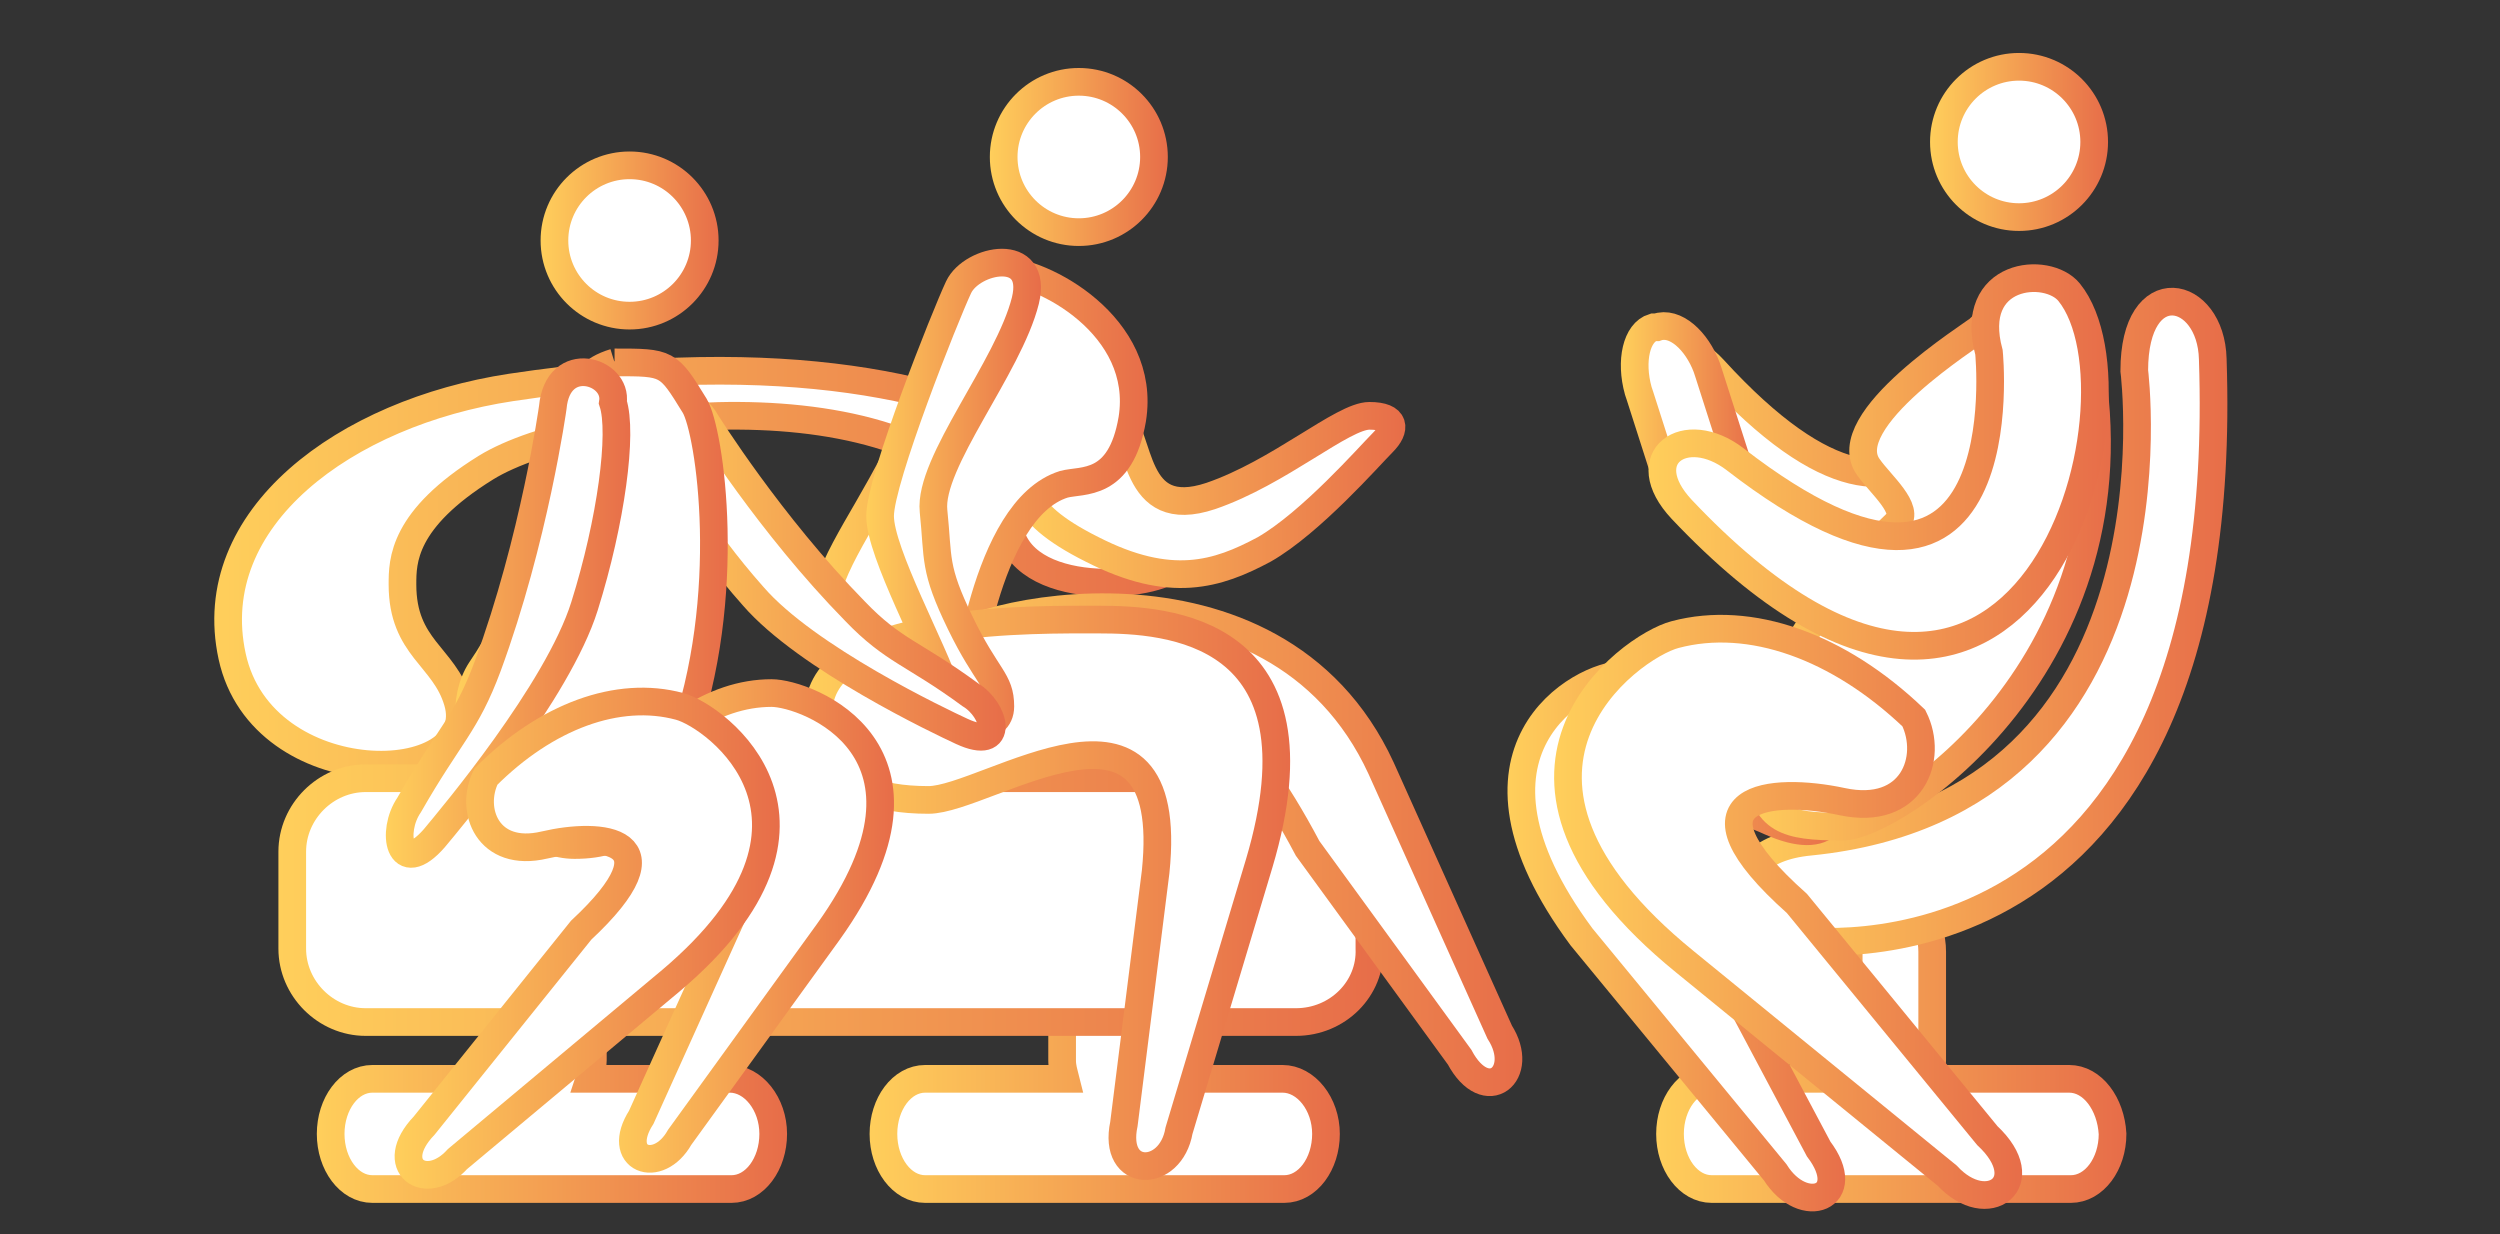 <?xml version="1.0" encoding="utf-8"?>
<!-- Generator: Adobe Illustrator 26.4.1, SVG Export Plug-In . SVG Version: 6.00 Build 0)  -->
<svg version="1.1" id="Capa_1" xmlns="http://www.w3.org/2000/svg" xmlns:xlink="http://www.w3.org/1999/xlink" x="0px" y="0px"
	 viewBox="0 0 149.7 73.9" style="enable-background:new 0 0 149.7 73.9;" xml:space="preserve">
<rect x="0" y="0" width="149.7" height="73.9" fill="#333333" stroke="none"/>
<style type="text/css">
	.st0{fill:#FFFFFF;stroke:url(#SVGID_1_);stroke-width:1.657;stroke-miterlimit:10;}
	
		.st1{fill:#FFFFFF;stroke:url(#SVGID_00000156562768494182607190000000754588898167380127_);stroke-width:1.657;stroke-miterlimit:10;}
	
		.st2{fill:#FFFFFF;stroke:url(#SVGID_00000170976999782400775850000006648880795000730801_);stroke-width:1.657;stroke-miterlimit:10;}
	
		.st3{fill:#FFFFFF;stroke:url(#SVGID_00000116210487073592432120000014835978020332418213_);stroke-width:1.657;stroke-miterlimit:10;}
	
		.st4{fill:#FFFFFF;stroke:url(#SVGID_00000121997103746484669200000003857327199552263587_);stroke-width:1.657;stroke-miterlimit:10;}
	
		.st5{fill:#FFFFFF;stroke:url(#SVGID_00000152237282851649749510000010067493284759976334_);stroke-width:1.657;stroke-miterlimit:10;}
	
		.st6{fill:#FFFFFF;stroke:url(#SVGID_00000163045750094349313920000016412662036738921649_);stroke-width:1.657;stroke-miterlimit:10;}
	
		.st7{fill:#FFFFFF;stroke:url(#SVGID_00000138569693975981055940000009967764547053488818_);stroke-width:1.657;stroke-miterlimit:10;}
	
		.st8{fill:#FFFFFF;stroke:url(#SVGID_00000125602181496853097340000003758557806464129664_);stroke-width:1.657;stroke-miterlimit:10;}
	
		.st9{fill:#FFFFFF;stroke:url(#SVGID_00000010279793408914474300000012325471018030104724_);stroke-width:1.657;stroke-miterlimit:10;}
	
		.st10{fill:#FFFFFF;stroke:url(#SVGID_00000065066170427031101250000000516252589037493673_);stroke-width:1.657;stroke-miterlimit:10;}
	
		.st11{fill:#FFFFFF;stroke:url(#SVGID_00000035503786761261529370000011747353879399201977_);stroke-width:1.657;stroke-miterlimit:10;}
	
		.st12{fill:#FFFFFF;stroke:url(#SVGID_00000183939471734767289090000007439883815972046725_);stroke-width:1.657;stroke-miterlimit:10;}
	
		.st13{fill:#FFFFFF;stroke:url(#SVGID_00000020357103261435448350000016909129353591571089_);stroke-width:1.657;stroke-miterlimit:10;}
	
		.st14{fill:#FFFFFF;stroke:url(#SVGID_00000075158156456883344240000004868316581177017478_);stroke-width:1.657;stroke-miterlimit:10;}
	
		.st15{fill:#FFFFFF;stroke:url(#SVGID_00000015339005560079291870000016416772557889644689_);stroke-width:1.657;stroke-miterlimit:10;}
	
		.st16{fill:#FFFFFF;stroke:url(#SVGID_00000065067479511057986580000016450606696965147788_);stroke-width:1.657;stroke-miterlimit:10;}
	
		.st17{fill:#FFFFFF;stroke:url(#SVGID_00000083089989240368922340000012954931461422410933_);stroke-width:1.657;stroke-miterlimit:10;}
	
		.st18{fill:#FFFFFF;stroke:url(#SVGID_00000144295940495847526270000004302528928780895165_);stroke-width:1.657;stroke-miterlimit:10;}
	
		.st19{fill:#FFFFFF;stroke:url(#SVGID_00000103245532743091968640000012721173099226396586_);stroke-width:1.657;stroke-miterlimit:10;}
	
		.st20{fill:#FFFFFF;stroke:url(#SVGID_00000010276400266126147850000009235412610945821887_);stroke-width:1.657;stroke-miterlimit:10;}
	
		.st21{fill:#FFFFFF;stroke:url(#SVGID_00000047031771063269358020000003000597760297103292_);stroke-width:1.657;stroke-miterlimit:10;}
	
		.st22{fill:#FFFFFF;stroke:url(#SVGID_00000033334202945348137680000003363728044420926127_);stroke-width:1.657;stroke-miterlimit:10;}
	
		.st23{fill:#FFFFFF;stroke:url(#SVGID_00000177468212132647131930000004110274644164776107_);stroke-width:1.657;stroke-miterlimit:10;}
	
		.st24{fill:#FFFFFF;stroke:url(#SVGID_00000091715718760665011390000000396741977656328332_);stroke-width:1.657;stroke-miterlimit:10;}
	
		.st25{fill:#FFFFFF;stroke:url(#SVGID_00000094599906915544710520000016326404015304048268_);stroke-width:1.657;stroke-miterlimit:10;}
	
		.st26{fill:#FFFFFF;stroke:url(#SVGID_00000059267747642602385230000016663080417483010217_);stroke-width:1.657;stroke-miterlimit:10;}
	
		.st27{fill:#FFFFFF;stroke:url(#SVGID_00000030444515826633117300000000329344872204943504_);stroke-width:1.657;stroke-miterlimit:10;}
	
		.st28{fill:#FFFFFF;stroke:url(#SVGID_00000071547876440007921140000007343119224275605135_);stroke-width:1.657;stroke-miterlimit:10;}
	
		.st29{fill:#FFFFFF;stroke:url(#SVGID_00000061438515104664792650000011447005151066641074_);stroke-width:1.657;stroke-miterlimit:10;}
	
		.st30{fill:#FFFFFF;stroke:url(#SVGID_00000074434381945984637470000014982178590318278275_);stroke-width:1.657;stroke-miterlimit:10;}
	
		.st31{fill:#FFFFFF;stroke:url(#SVGID_00000181064155207736303670000013113183899022723242_);stroke-width:1.657;stroke-miterlimit:10;}
	
		.st32{fill:#FFFFFF;stroke:url(#SVGID_00000023239735526282112780000011165813688770702220_);stroke-width:1.657;stroke-miterlimit:10;}
	
		.st33{fill:#FFFFFF;stroke:url(#SVGID_00000169558089644073774100000000433002237598870963_);stroke-width:1.657;stroke-miterlimit:10;}
	
		.st34{fill:#FFFFFF;stroke:url(#SVGID_00000012472074197802585730000015789314633902634122_);stroke-width:1.657;stroke-miterlimit:10;}
	
		.st35{fill:#FFFFFF;stroke:url(#SVGID_00000165219860789663234140000011295636329802776742_);stroke-width:1.657;stroke-miterlimit:10;}
	
		.st36{fill:#FFFFFF;stroke:url(#SVGID_00000080186268944803777310000001346729156096435631_);stroke-width:1.657;stroke-miterlimit:10;}
	
		.st37{fill:#FFFFFF;stroke:url(#SVGID_00000183942463753408271720000009859629328140238765_);stroke-width:1.657;stroke-miterlimit:10;}
	
		.st38{fill:#FFFFFF;stroke:url(#SVGID_00000181787083281058150990000008141749565810418861_);stroke-width:1.657;stroke-miterlimit:10;}
	
		.st39{fill:#FFFFFF;stroke:url(#SVGID_00000083791221288027085970000006130689612387296138_);stroke-width:1.657;stroke-miterlimit:10;}
	
		.st40{fill:#FFFFFF;stroke:url(#SVGID_00000168114522851634937110000014737182058221578148_);stroke-width:1.657;stroke-miterlimit:10;}
	
		.st41{fill:#FFFFFF;stroke:url(#SVGID_00000168098895062579496490000007767413828851775361_);stroke-width:1.657;stroke-miterlimit:10;}
	
		.st42{fill:#FFFFFF;stroke:url(#SVGID_00000075884444140524250860000015120344886672923568_);stroke-width:1.657;stroke-miterlimit:10;}
	
		.st43{fill:#FFFFFF;stroke:url(#SVGID_00000150808414632482558160000009757675710848484234_);stroke-width:1.657;stroke-miterlimit:10;}
	
		.st44{fill:#FFFFFF;stroke:url(#SVGID_00000014597127063973958020000013228358317205510331_);stroke-width:1.657;stroke-miterlimit:10;}
	
		.st45{fill:#FFFFFF;stroke:url(#SVGID_00000104705570256908694730000013334169391662181563_);stroke-width:1.657;stroke-miterlimit:10;}
	
		.st46{fill:#FFFFFF;stroke:url(#SVGID_00000161591512773135282820000014910320786117348020_);stroke-width:1.657;stroke-miterlimit:10;}
	
		.st47{fill:#FFFFFF;stroke:url(#SVGID_00000157999643732700847190000000690428309689796517_);stroke-width:1.657;stroke-miterlimit:10;}
	
		.st48{fill:#FFFFFF;stroke:url(#SVGID_00000142177438171810904380000014392090339495437488_);stroke-width:1.657;stroke-miterlimit:10;}
	
		.st49{fill:#FFFFFF;stroke:url(#SVGID_00000009558602662165462030000016917150118902721672_);stroke-width:1.657;stroke-miterlimit:10;}
	
		.st50{fill:#FFFFFF;stroke:url(#SVGID_00000012462006295687795630000009901393076300018353_);stroke-width:1.657;stroke-miterlimit:10;}
	
		.st51{fill:#FFFFFF;stroke:url(#SVGID_00000096058377311013339190000004699393907336069274_);stroke-width:1.657;stroke-miterlimit:10;}
	
		.st52{fill:#FFFFFF;stroke:url(#SVGID_00000042011736225518615600000010981450228561586343_);stroke-width:1.657;stroke-miterlimit:10;}
	
		.st53{fill:#FFFFFF;stroke:url(#SVGID_00000026864665480154038190000016572251419322587022_);stroke-width:1.657;stroke-miterlimit:10;}
	
		.st54{fill:#FFFFFF;stroke:url(#SVGID_00000113325995326580570200000000318749021452541321_);stroke-width:1.657;stroke-miterlimit:10;}
	
		.st55{fill:#FFFFFF;stroke:url(#SVGID_00000093145882200612816350000009047139683784313000_);stroke-width:1.657;stroke-miterlimit:10;}
</style>
<linearGradient id="SVGID_1_" gradientUnits="userSpaceOnUse" x1="233.383" y1="22.23" x2="246.185" y2="22.23">
	<stop  offset="0" style="stop-color:#FFCF5B"/>
	<stop  offset="1" style="stop-color:#E76D49"/>
</linearGradient>
<circle class="st0" cx="239.8" cy="22.2" r="5.6"/>
<linearGradient id="SVGID_00000108288175719600923430000006338179878463071104_" gradientUnits="userSpaceOnUse" x1="18.831" y1="62.421" x2="46.996" y2="62.421">
	<stop  offset="0" style="stop-color:#FFCF5B"/>
	<stop  offset="1" style="stop-color:#E76D49"/>
</linearGradient>
<path style="fill:#FFFFFF;stroke:url(#SVGID_00000108288175719600923430000006338179878463071104_);stroke-width:1.657;stroke-miterlimit:10;" d="
	M43.7,64.6h-8.4c0.1-0.3,0.2-0.7,0.2-1.1V57c0-1.8-1.1-3.3-2.5-3.3h0c-1.4,0-2.5,1.5-2.5,3.3v6.5c0,0.4,0.1,0.7,0.2,1.1h-8.4
	c-1.4,0-2.5,1.5-2.5,3.3s1.1,3.3,2.5,3.3h21.5c1.4,0,2.5-1.5,2.5-3.3S45.1,64.6,43.7,64.6z"/>
<linearGradient id="SVGID_00000083777904880474775430000003060925113254034336_" gradientUnits="userSpaceOnUse" x1="51.966" y1="62.421" x2="80.13" y2="62.421">
	<stop  offset="0" style="stop-color:#FFCF5B"/>
	<stop  offset="1" style="stop-color:#E76D49"/>
</linearGradient>
<path style="fill:#FFFFFF;stroke:url(#SVGID_00000083777904880474775430000003060925113254034336_);stroke-width:1.657;stroke-miterlimit:10;" d="
	M76.8,64.6h-8.4c0.1-0.3,0.2-0.7,0.2-1.1V57c0-1.8-1.1-3.3-2.5-3.3h0c-1.4,0-2.5,1.5-2.5,3.3v6.5c0,0.4,0.1,0.7,0.2,1.1h-8.4
	c-1.4,0-2.5,1.5-2.5,3.3s1.1,3.3,2.5,3.3h21.5c1.4,0,2.5-1.5,2.5-3.3S78.2,64.6,76.8,64.6z"/>
<linearGradient id="SVGID_00000120556655785887164980000005885121442510983045_" gradientUnits="userSpaceOnUse" x1="97.329" y1="25.612" x2="125.721" y2="25.612">
	<stop  offset="0" style="stop-color:#FFCF5B"/>
	<stop  offset="1" style="stop-color:#E76D49"/>
</linearGradient>
<path style="fill:#FFFFFF;stroke:url(#SVGID_00000120556655785887164980000005885121442510983045_);stroke-width:1.657;stroke-miterlimit:10;" d="
	M124.3,18.4c-0.9-1.6-5.6-2.4-5.5,1.9c0,0-2.5,16.8-16.2,1.8c-2.4-2.6-5.9-1.5-3.7,1.7C114.1,46.9,127.9,24.8,124.3,18.4z"/>
<linearGradient id="SVGID_00000062163934705312825250000009060341451180076692_" gradientUnits="userSpaceOnUse" x1="99.036" y1="62.437" x2="127.201" y2="62.437">
	<stop  offset="0" style="stop-color:#FFCF5B"/>
	<stop  offset="1" style="stop-color:#E76D49"/>
</linearGradient>
<path style="fill:#FFFFFF;stroke:url(#SVGID_00000062163934705312825250000009060341451180076692_);stroke-width:1.657;stroke-miterlimit:10;" d="
	M123.9,64.6h-8.4c0.1-0.3,0.2-0.7,0.2-1.1V57c0-1.8-1.1-3.3-2.5-3.3h0c-1.4,0-2.5,1.5-2.5,3.3v6.5c0,0.4,0.1,0.7,0.2,1.1h-8.4
	c-1.4,0-2.5,1.5-2.5,3.3c0,1.8,1.1,3.3,2.5,3.3h21.5c1.4,0,2.5-1.5,2.5-3.3C126.4,66.1,125.3,64.6,123.9,64.6z"/>
<linearGradient id="SVGID_00000048463560559276227870000015690780156388057516_" gradientUnits="userSpaceOnUse" x1="97.069" y1="25.567" x2="105.053" y2="25.567">
	<stop  offset="0" style="stop-color:#FFCF5B"/>
	<stop  offset="1" style="stop-color:#E76D49"/>
</linearGradient>
<path style="fill:#FFFFFF;stroke:url(#SVGID_00000048463560559276227870000015690780156388057516_);stroke-width:1.657;stroke-miterlimit:10;" d="
	M99.2,19.6L99,19.6c-1,0.3-1.4,2-0.9,3.8l0.1,0.3l1.6,5L100,29c0.6,1.7,1.9,2.9,2.9,2.5l0.2-0.1c1-0.3,1.4-2,0.9-3.8l-0.1-0.3
	l-1.6-5l-0.1-0.3C101.6,20.4,100.3,19.2,99.2,19.6z"/>
<linearGradient id="SVGID_00000085213564336380047800000000656066994191309239_" gradientUnits="userSpaceOnUse" x1="103.592" y1="37.247" x2="133.413" y2="37.247">
	<stop  offset="0" style="stop-color:#FFCF5B"/>
	<stop  offset="1" style="stop-color:#E76D49"/>
</linearGradient>
<path style="fill:#FFFFFF;stroke:url(#SVGID_00000085213564336380047800000000656066994191309239_);stroke-width:1.657;stroke-miterlimit:10;" d="
	M127.8,22.2c0,0,3.3,25.9-19.4,28.2c-6.4,0.6-4,6.7-0.7,5.9c0,0,26.1,3.7,24.8-34.8C132.4,17.3,127.8,16.3,127.8,22.2z"/>
<g>
	
		<linearGradient id="SVGID_00000021102033259258994750000000680119156712643756_" gradientUnits="userSpaceOnUse" x1="90.24" y1="56.029" x2="110.868" y2="56.029">
		<stop  offset="0" style="stop-color:#FFCF5B"/>
		<stop  offset="1" style="stop-color:#E76D49"/>
	</linearGradient>
	
		<path style="fill:#FFFFFF;stroke:url(#SVGID_00000021102033259258994750000000680119156712643756_);stroke-width:1.657;stroke-miterlimit:10;" d="
		M106.3,70.2L94.7,56.1c-8.3-11.2,0-15.7,2.5-15.7c4.3-0.1,9.5,1.5,12.6,6.1c0.6,2.3-0.2,4.3-3.8,2.7c-3.6-1.7-10-1.7-4.7,5.3
		l7.6,14.3C111.1,71.7,108,72.9,106.3,70.2z"/>
</g>
<linearGradient id="SVGID_00000106137274877131341010000003457738993197478042_" gradientUnits="userSpaceOnUse" x1="122.843" y1="37.172" x2="122.843" y2="37.172">
	<stop  offset="0" style="stop-color:#FFCF5B"/>
	<stop  offset="1" style="stop-color:#E76D49"/>
</linearGradient>
<path style="fill:#FFFFFF;stroke:url(#SVGID_00000106137274877131341010000003457738993197478042_);stroke-width:1.657;stroke-miterlimit:10;" d="
	M122.8,37.2"/>
<linearGradient id="SVGID_00000083796579762577287810000006671165304987227299_" gradientUnits="userSpaceOnUse" x1="104.37" y1="33.858" x2="126.429" y2="33.858">
	<stop  offset="0" style="stop-color:#FFCF5B"/>
	<stop  offset="1" style="stop-color:#E76D49"/>
</linearGradient>
<path style="fill:#FFFFFF;stroke:url(#SVGID_00000083796579762577287810000006671165304987227299_);stroke-width:1.657;stroke-miterlimit:10;" d="
	M125.1,21.4c0-5-5-3.3-6.6-1.7c-0.3,0.3-8.7,5.5-6.6,8.3c0.7,1,2.5,2.5,1.7,3.3c-3.4,3.2-8.9,10.1-8.3,14.9c0.4,2.9,1.6,3.3,5,3.3
	C113.3,49.6,128.4,39.7,125.1,21.4z"/>
<linearGradient id="SVGID_00000173851362087087128380000008772360799111299738_" gradientUnits="userSpaceOnUse" x1="98.633" y1="27.652" x2="126.27" y2="27.652">
	<stop  offset="0" style="stop-color:#FFCF5B"/>
	<stop  offset="1" style="stop-color:#E76D49"/>
</linearGradient>
<path style="fill:#FFFFFF;stroke:url(#SVGID_00000173851362087087128380000008772360799111299738_);stroke-width:1.657;stroke-miterlimit:10;" d="
	M123.9,17.5c-1.3-1.6-6.1-1.2-4.8,3.6c0,0,2,19.7-15.2,6.4c-3-2.3-6.1-0.1-3.2,3C121.5,52.5,129,23.8,123.9,17.5z"/>
<g>
	
		<linearGradient id="SVGID_00000056426168902394244170000012625076141551671990_" gradientUnits="userSpaceOnUse" x1="93.047" y1="54.598" x2="121.09" y2="54.598">
		<stop  offset="0" style="stop-color:#FFCF5B"/>
		<stop  offset="1" style="stop-color:#E76D49"/>
	</linearGradient>
	
		<path style="fill:#FFFFFF;stroke:url(#SVGID_00000056426168902394244170000012625076141551671990_);stroke-width:1.657;stroke-miterlimit:10;" d="
		M116.6,70.4l-15.7-12.8C87,46.3,97.6,38.7,100.3,38c4.5-1.2,9.8,0.7,14.3,5c1.2,2.4-0.1,5.9-4.3,5c-4.2-0.9-10-0.4-2.7,6.1L119,68
		C122,70.8,119,73,116.6,70.4z"/>
</g>
<linearGradient id="SVGID_00000128485668667127832590000006659921737048453769_" gradientUnits="userSpaceOnUse" x1="115.498" y1="8.456" x2="126.237" y2="8.456">
	<stop  offset="0" style="stop-color:#FFCF5B"/>
	<stop  offset="1" style="stop-color:#E76D49"/>
</linearGradient>
<circle style="fill:#FFFFFF;stroke:url(#SVGID_00000128485668667127832590000006659921737048453769_);stroke-width:1.657;stroke-miterlimit:10;" cx="120.9" cy="8.5" r="4.5"/>
<linearGradient id="SVGID_00000111882654828051063310000009873724017424520611_" gradientUnits="userSpaceOnUse" x1="12.797" y1="34.052" x2="71.286" y2="34.052">
	<stop  offset="0" style="stop-color:#FFCF5B"/>
	<stop  offset="1" style="stop-color:#E76D49"/>
</linearGradient>
<path style="fill:#FFFFFF;stroke:url(#SVGID_00000111882654828051063310000009873724017424520611_);stroke-width:1.657;stroke-miterlimit:10;" d="
	M70.5,33.6c0,0-6.6-15.4-39.9-10.4c-9.9,1.5-18.5,7.8-16.7,16.1s15.1,8,13.5,2.7c-0.8-2.7-3.3-3.2-3.3-7c0-1.4,0-3.9,5-7
	c6-3.7,27.2-5.9,31.5,4.2C62.1,36.1,70.5,35,70.5,33.6z"/>
<linearGradient id="SVGID_00000077315172423922959760000004267067804663176347_" gradientUnits="userSpaceOnUse" x1="60.483" y1="26.698" x2="84.144" y2="26.698">
	<stop  offset="0" style="stop-color:#FFCF5B"/>
	<stop  offset="1" style="stop-color:#E76D49"/>
</linearGradient>
<path style="fill:#FFFFFF;stroke:url(#SVGID_00000077315172423922959760000004267067804663176347_);stroke-width:1.657;stroke-miterlimit:10;" d="
	M66.9,24.9c1.5,1.2,0.8,6.4,5.6,4.8c4.1-1.4,7.9-4.8,9.5-4.8s1.6,0.8,0.8,1.6c-0.8,0.8-4.3,4.8-7.1,6.4c-2.8,1.5-5.6,2.4-10.3,0
	c-4.8-2.4-4-4-4-5.6s0-9.5,2.4-7.9S66,24.1,66.9,24.9z"/>
<linearGradient id="SVGID_00000010282526583120813980000004559948234748905865_" gradientUnits="userSpaceOnUse" x1="48.439" y1="28.923" x2="68.715" y2="28.923">
	<stop  offset="0" style="stop-color:#FFCF5B"/>
	<stop  offset="1" style="stop-color:#E76D49"/>
</linearGradient>
<path style="fill:#FFFFFF;stroke:url(#SVGID_00000010282526583120813980000004559948234748905865_);stroke-width:1.657;stroke-miterlimit:10;" d="
	M67.8,25.1c-0.7,4.1-3,3.6-4.1,3.9c-4.8,1.5-5.9,12.6-5.9,12.6s-8.6-1-8.6-4.2c0.1-3.2,2.2-5.6,4.4-9.9c2.2-4.3,4-11.4,6.3-11.3
	C62.4,16.2,68.7,19.5,67.8,25.1z"/>
<linearGradient id="SVGID_00000132075918175261448180000004443459752480257929_" gradientUnits="userSpaceOnUse" x1="16.614" y1="53.852" x2="82.883" y2="53.852">
	<stop  offset="0" style="stop-color:#FFCF5B"/>
	<stop  offset="1" style="stop-color:#E76D49"/>
</linearGradient>
<path style="fill:#FFFFFF;stroke:url(#SVGID_00000132075918175261448180000004443459752480257929_);stroke-width:1.657;stroke-miterlimit:10;" d="
	M77.6,61.2H21.9c-2.4,0-4.4-2-4.4-4.4v-5.8c0-2.4,2-4.4,4.4-4.4h55.7c2.4,0,4.4,2,4.4,4.4v5.8C82.1,59.2,80.1,61.2,77.6,61.2z"/>
<g>
	
		<linearGradient id="SVGID_00000166637695451331808150000003987203822252538267_" gradientUnits="userSpaceOnUse" x1="52.608" y1="50.576" x2="91.188" y2="50.576">
		<stop  offset="0" style="stop-color:#FFCF5B"/>
		<stop  offset="1" style="stop-color:#E76D49"/>
	</linearGradient>
	
		<path style="fill:#FFFFFF;stroke:url(#SVGID_00000166637695451331808150000003987203822252538267_);stroke-width:1.657;stroke-miterlimit:10;" d="
		M89.8,61.8L82.7,46c-6.4-13.9-25.3-9.3-26.5-7.2c-2,3.5-4.2,0.2-1.6,4.8c1.7,1.5,9.8-3.2,13.5-3.2c2.4,0,6.3,3,10.2,10.4l9.1,12.5
		C89,66.3,91.4,64.3,89.8,61.8z"/>
</g>
<g>
	
		<linearGradient id="SVGID_00000079453610763431140970000009477440753506974637_" gradientUnits="userSpaceOnUse" x1="48.219" y1="53.506" x2="77.181" y2="53.506">
		<stop  offset="0" style="stop-color:#FFCF5B"/>
		<stop  offset="1" style="stop-color:#E76D49"/>
	</linearGradient>
	
		<path style="fill:#FFFFFF;stroke:url(#SVGID_00000079453610763431140970000009477440753506974637_);stroke-width:1.657;stroke-miterlimit:10;" d="
		M70.6,67.7l4.8-16c4.2-14.1-5.6-14.6-9.6-14.6c-3.8,0-15.6-0.2-16.7,4.8c0.3,2.2-0.1,6,6.5,6c3.5,0,14.9-8.3,13.6,4.3l-1.9,15.1
		C66.6,70.6,70.1,70.6,70.6,67.7z"/>
</g>
<linearGradient id="SVGID_00000034769523695868539710000018028129092796854972_" gradientUnits="userSpaceOnUse" x1="51.814" y1="29.588" x2="62.294" y2="29.588">
	<stop  offset="0" style="stop-color:#FFCF5B"/>
	<stop  offset="1" style="stop-color:#E76D49"/>
</linearGradient>
<path style="fill:#FFFFFF;stroke:url(#SVGID_00000034769523695868539710000018028129092796854972_);stroke-width:1.657;stroke-miterlimit:10;" d="
	M57.4,17.2c-0.8,1.7-4.7,11.5-4.7,13.7c0,2.2,3.2,8,4,10.5c0.8,2.5,3.2,2.5,3.2,0.9s-0.8-1.7-2.4-5c-1.6-3.3-1.3-3.8-1.6-6.7
	S60.4,22,61.4,18C62.2,14.7,58.2,15.5,57.4,17.2z"/>
<linearGradient id="SVGID_00000124862016147878315490000015262297245131300025_" gradientUnits="userSpaceOnUse" x1="38.171" y1="34.102" x2="60.246" y2="34.102">
	<stop  offset="0" style="stop-color:#FFCF5B"/>
	<stop  offset="1" style="stop-color:#E76D49"/>
</linearGradient>
<path style="fill:#FFFFFF;stroke:url(#SVGID_00000124862016147878315490000015262297245131300025_);stroke-width:1.657;stroke-miterlimit:10;" d="
	M42.3,25.3c0,0,3.8,6.1,8.9,11.3c2.3,2.4,3.5,2.5,6.9,5c1.5,0.9,2.1,3.4-0.5,2.2c-1.3-0.6-9.3-4.4-12.5-8.1
	c-3.2-3.6-5.7-7.7-5.9-9.4C38.3,25,40.8,22.7,42.3,25.3z"/>
<linearGradient id="SVGID_00000161610246257970138710000005708678686417003948_" gradientUnits="userSpaceOnUse" x1="27.235" y1="36.181" x2="43.48" y2="36.181">
	<stop  offset="0" style="stop-color:#FFCF5B"/>
	<stop  offset="1" style="stop-color:#E76D49"/>
</linearGradient>
<path style="fill:#FFFFFF;stroke:url(#SVGID_00000161610246257970138710000005708678686417003948_);stroke-width:1.657;stroke-miterlimit:10;" d="
	M36.8,21.7c3.2,0,3.2,0,4.8,2.6c0.9,1.5,2.4,11.4-0.8,20.2c-1.7,4.6-3.2,6.1-6.4,6.1c-4.3,0-7.9-7-5.6-10.5
	c2.4-3.5,2.5-5.7,4.4-10.8C35.2,24.3,33.9,22.6,36.8,21.7"/>
<linearGradient id="SVGID_00000152242697487744297130000000296523004671711113_" gradientUnits="userSpaceOnUse" x1="23.181" y1="36.644" x2="37.803" y2="36.644">
	<stop  offset="0" style="stop-color:#FFCF5B"/>
	<stop  offset="1" style="stop-color:#E76D49"/>
</linearGradient>
<path style="fill:#FFFFFF;stroke:url(#SVGID_00000152242697487744297130000000296523004671711113_);stroke-width:1.657;stroke-miterlimit:10;" d="
	M33.1,24.4c0,0-1.1,7.9-3.9,15.5c-1.3,3.5-2.3,4.1-4.7,8.3c-1.1,1.6-0.6,4.4,1.5,2c1-1.2,7.4-8.8,9-13.9c1.6-5.1,2.3-10.4,1.7-12.2
	C37,22.2,33.4,21.1,33.1,24.4z"/>
<g>
	
		<linearGradient id="SVGID_00000049209509692401116260000004892136160497073059_" gradientUnits="userSpaceOnUse" x1="35.888" y1="55.455" x2="53.471" y2="55.455">
		<stop  offset="0" style="stop-color:#FFCF5B"/>
		<stop  offset="1" style="stop-color:#E76D49"/>
	</linearGradient>
	
		<path style="fill:#FFFFFF;stroke:url(#SVGID_00000049209509692401116260000004892136160497073059_);stroke-width:1.657;stroke-miterlimit:10;" d="
		M40.7,68.1l8.9-12.3c7.8-10.9-1.3-14.3-3.4-14.3c-3.5,0-7,2.4-9.4,6.4c-0.4,2,1.2,4.2,4.1,2.7s7.1-2.3,3.1,3.9l-5.6,12.4
		C36.8,69.4,39.4,70.4,40.7,68.1z"/>
</g>
<g>
	
		<linearGradient id="SVGID_00000143592514193864583100000013326822420660516992_" gradientUnits="userSpaceOnUse" x1="23.621" y1="56.211" x2="46.71" y2="56.211">
		<stop  offset="0" style="stop-color:#FFCF5B"/>
		<stop  offset="1" style="stop-color:#E76D49"/>
	</linearGradient>
	
		<path style="fill:#FFFFFF;stroke:url(#SVGID_00000143592514193864583100000013326822420660516992_);stroke-width:1.657;stroke-miterlimit:10;" d="
		M27.4,69.4l12.8-10.7c11.2-9.5,2.7-15.8,0.5-16.4c-3.7-1-8,0.6-11.6,4.2c-1,2,0.1,4.9,3.5,4.1c3.4-0.8,8.1-0.4,2.2,5.1l-9.4,11.7
		C23.1,69.8,25.5,71.5,27.4,69.4z"/>
</g>
<linearGradient id="SVGID_00000152963442561731857040000004933597278282826666_" gradientUnits="userSpaceOnUse" x1="59.246" y1="9.414" x2="69.987" y2="9.414">
	<stop  offset="0" style="stop-color:#FFCF5B"/>
	<stop  offset="1" style="stop-color:#E76D49"/>
</linearGradient>
<circle style="fill:#FFFFFF;stroke:url(#SVGID_00000152963442561731857040000004933597278282826666_);stroke-width:1.657;stroke-miterlimit:10;" cx="64.6" cy="9.4" r="4.5"/>
<linearGradient id="SVGID_00000035521394196356464650000015663412812892777124_" gradientUnits="userSpaceOnUse" x1="32.353" y1="14.384" x2="43.092" y2="14.384">
	<stop  offset="0" style="stop-color:#FFCF5B"/>
	<stop  offset="1" style="stop-color:#E76D49"/>
</linearGradient>
<circle style="fill:#FFFFFF;stroke:url(#SVGID_00000035521394196356464650000015663412812892777124_);stroke-width:1.657;stroke-miterlimit:10;" cx="37.7" cy="14.4" r="4.5"/>
<linearGradient id="SVGID_00000033369984375065818310000011860270891975643551_" gradientUnits="userSpaceOnUse" x1="214.259" y1="61.13" x2="255.334" y2="61.13">
	<stop  offset="0" style="stop-color:#FFCF5B"/>
	<stop  offset="1" style="stop-color:#E76D49"/>
</linearGradient>
<path style="fill:#FFFFFF;stroke:url(#SVGID_00000033369984375065818310000011860270891975643551_);stroke-width:1.657;stroke-miterlimit:10;" d="
	M252.6,66.3H217c-1,0-1.9-0.8-1.9-1.9v-6.7c0-1,0.8-1.9,1.9-1.9h35.7c1,0,1.9,0.8,1.9,1.9v6.7C254.5,65.5,253.7,66.3,252.6,66.3z"/>
<linearGradient id="SVGID_00000079450856175175531030000015648576763875429816_" gradientUnits="userSpaceOnUse" x1="154.727" y1="62.068" x2="201.376" y2="62.068">
	<stop  offset="0" style="stop-color:#FFCF5B"/>
	<stop  offset="1" style="stop-color:#E76D49"/>
</linearGradient>
<path style="fill:#FFFFFF;stroke:url(#SVGID_00000079450856175175531030000015648576763875429816_);stroke-width:1.657;stroke-miterlimit:10;" d="
	M198.7,66.9h-41.3c-1,0-1.9-0.8-1.9-1.9v-6c0-1,0.8-1.9,1.9-1.9h41.3c1,0,1.9,0.8,1.9,1.9v6C200.5,66.1,199.7,66.9,198.7,66.9z"/>
<g>
	
		<linearGradient id="SVGID_00000072973888799286730780000011217436710439483535_" gradientUnits="userSpaceOnUse" x1="231.134" y1="54.083" x2="259.812" y2="54.083">
		<stop  offset="0" style="stop-color:#FFCF5B"/>
		<stop  offset="1" style="stop-color:#E76D49"/>
	</linearGradient>
	
		<path style="fill:#FFFFFF;stroke:url(#SVGID_00000072973888799286730780000011217436710439483535_);stroke-width:1.657;stroke-miterlimit:10;" d="
		M258.8,64.5l-2-15.6c-2.9-12.4-10.2-6.5-13.8-4c-2.8,1.9-12.3,9.2-11,13.4c1.1,1.5,4.5,3.6,10.4,1.6c8-2.8,6.7-13,8.7-6.3l5.4,11.7
		C257.4,68.1,259.7,66.8,258.8,64.5z"/>
</g>
<g>
	
		<linearGradient id="SVGID_00000061449765975005925980000008603572620937322117_" gradientUnits="userSpaceOnUse" x1="231.301" y1="54.271" x2="260.189" y2="54.271">
		<stop  offset="0" style="stop-color:#FFCF5B"/>
		<stop  offset="1" style="stop-color:#E76D49"/>
	</linearGradient>
	
		<path style="fill:#FFFFFF;stroke:url(#SVGID_00000061449765975005925980000008603572620937322117_);stroke-width:1.657;stroke-miterlimit:10;" d="
		M259.2,63.9l-2.6-15.5c-3.5-12.3-10.5-6-13.9-3.4c-2.7,2.1-11.9,9.8-10.4,13.9c1.2,1.5,4.6,3.4,10.4,1.1c7.8-3.1,6.2-13.3,8.4-6.6
		l3.4,12.9C255.5,69,260.2,66.3,259.2,63.9z"/>
</g>
<linearGradient id="SVGID_00000046329272789046855510000002865606516188434605_" gradientUnits="userSpaceOnUse" x1="225.853" y1="46.124" x2="247.699" y2="46.124">
	<stop  offset="0" style="stop-color:#FFCF5B"/>
	<stop  offset="1" style="stop-color:#E76D49"/>
</linearGradient>
<path style="fill:#FFFFFF;stroke:url(#SVGID_00000046329272789046855510000002865606516188434605_);stroke-width:1.657;stroke-miterlimit:10;" d="
	M246.4,38.6c1.2,5.8,0,3.5-1.2,8.1c-0.6,2.2-4.6,15-11.6,13.9c-7-1.2-7-3.5-7-6.9c0-6.9,1.1-17.7,7-20.8
	C239.5,29.7,245.2,32.9,246.4,38.6z"/>
<g>
	
		<linearGradient id="SVGID_00000083791581892456488220000004013368163779809158_" gradientUnits="userSpaceOnUse" x1="227.983" y1="55.366" x2="255.685" y2="55.366">
		<stop  offset="0" style="stop-color:#FFCF5B"/>
		<stop  offset="1" style="stop-color:#E76D49"/>
	</linearGradient>
	
		<path style="fill:#FFFFFF;stroke:url(#SVGID_00000083791581892456488220000004013368163779809158_);stroke-width:1.657;stroke-miterlimit:10;" d="
		M254.8,65.7l-2.6-15.5c-3.4-12.3-10.5-6.1-13.9-3.5c-2.7,2-10.8,9.7-9.3,13.9c1.2,1.5,3.5,3.5,9.3,1.2c7.8-3.1,6.2-13.3,8.4-6.6
		l2,11.2C249.7,69,255.7,68,254.8,65.7z"/>
</g>
<linearGradient id="SVGID_00000147198672753752149410000001524622320094746017_" gradientUnits="userSpaceOnUse" x1="230.308" y1="39.135" x2="255.218" y2="39.135">
	<stop  offset="0" style="stop-color:#FFCF5B"/>
	<stop  offset="1" style="stop-color:#E76D49"/>
</linearGradient>
<path style="fill:#FFFFFF;stroke:url(#SVGID_00000147198672753752149410000001524622320094746017_);stroke-width:1.657;stroke-miterlimit:10;" d="
	M231.3,36.4c0,0-2,8.6,8.1,10.3c5.5,0.9,9.2-3.2,13.6-4.5c2.2-1.2,1.2-3.3,0.1-3.3c-1,0-12.2,4.8-14.3-0.6c-1.2-3.3,1.2-4.4-0.9-6.6
	C234.8,30.8,231.4,32,231.3,36.4z"/>
<linearGradient id="SVGID_00000093871448517368945050000001530115184648134808_" gradientUnits="userSpaceOnUse" x1="244.515" y1="34.101" x2="252.834" y2="34.101">
	<stop  offset="0" style="stop-color:#FFCF5B"/>
	<stop  offset="1" style="stop-color:#E76D49"/>
</linearGradient>
<path style="fill:#FFFFFF;stroke:url(#SVGID_00000093871448517368945050000001530115184648134808_);stroke-width:1.657;stroke-miterlimit:10;" d="
	M248,26.8c-1-3.8-3.1-0.5-2.6,1c0.5,1.5,2.6,12.9,2.6,14.1s3.4,2.2,3.8-0.1c0.4-2.4,0.3-1.9-0.7-6.2C250.1,31.3,248.7,29.4,248,26.8
	z"/>
<linearGradient id="SVGID_00000114038544611551590790000014677140459589429434_" gradientUnits="userSpaceOnUse" x1="338.56" y1="46.198" x2="338.56" y2="46.198">
	<stop  offset="0" style="stop-color:#FFCF5B"/>
	<stop  offset="1" style="stop-color:#E76D49"/>
</linearGradient>
<path style="fill:#FFFFFF;stroke:url(#SVGID_00000114038544611551590790000014677140459589429434_);stroke-width:1.657;stroke-miterlimit:10;" d="
	M338.6,46.2"/>
<linearGradient id="SVGID_00000174579197001284490700000001365971311537689521_" gradientUnits="userSpaceOnUse" x1="319.475" y1="38.774" x2="347.374" y2="38.774">
	<stop  offset="0" style="stop-color:#FFCF5B"/>
	<stop  offset="1" style="stop-color:#E76D49"/>
</linearGradient>
<path style="fill:#FFFFFF;stroke:url(#SVGID_00000174579197001284490700000001365971311537689521_);stroke-width:1.657;stroke-miterlimit:10;" d="
	M346.3,31.7c1.3-4-3.9-4.2-6-3.4c-0.3,0.1-7.5,1.5-8.6,4.5c-1.3,3.6-0.3,5.2-1.3,5.6c-4.1,1.5-9.3,2.8-10,6.8
	c-0.4,2.5,0.7,3.2,3.9,4.2C327.3,50.4,344.7,47.3,346.3,31.7z"/>
<linearGradient id="SVGID_00000144325941375168975230000017751488893476896166_" gradientUnits="userSpaceOnUse" x1="257.625" y1="59.286" x2="294.022" y2="59.286">
	<stop  offset="0" style="stop-color:#FFCF5B"/>
	<stop  offset="1" style="stop-color:#E76D49"/>
</linearGradient>
<path style="fill:#FFFFFF;stroke:url(#SVGID_00000144325941375168975230000017751488893476896166_);stroke-width:1.657;stroke-miterlimit:10;" d="
	M292.4,55.2c0.7-2.1,1.1-2.9,0.6-3.6c-2.4-2.8-11.4-0.5-17.4,3.4c-0.4,0.2,0.3-0.5-0.2-0.2c-0.9,0-1.7,0-2.3,0.1
	c-7,0.4-13.9,2.7-14.5,6.5c-0.1,1,0.4,2.8,2,4.2c0.1,0.5,0.6,0.8,1.4,0.9c2.5,1.2,4.8,3.1,11.3-0.1l0,0h1.2
	c7.5-1.4,16.2-7.5,17.6-10.1C292.2,56,292.4,55.6,292.4,55.2z"/>
<linearGradient id="SVGID_00000018199604096278870220000015180418966888089737_" gradientUnits="userSpaceOnUse" x1="304.119" y1="45.938" x2="331.486" y2="45.938">
	<stop  offset="0" style="stop-color:#FFCF5B"/>
	<stop  offset="1" style="stop-color:#E76D49"/>
</linearGradient>
<path style="fill:#FFFFFF;stroke:url(#SVGID_00000018199604096278870220000015180418966888089737_);stroke-width:1.657;stroke-miterlimit:10;" d="
	M324,42.4c0,0-5.6-5.7-11.6-7.6s-7.6,1.3-7.5,3.1c0.1,1.7,2.5,17.5,8,19.4c3.9,1.4,3.9,0,1.5-7.6c-2.4-7.5-7.3-13.5-1.5-6
	c5.2,6.8,1.3,14.9,15.7,9.5C335,50.8,324,42.4,324,42.4z"/>
<linearGradient id="SVGID_00000025442413181676554890000018059292564063437699_" gradientUnits="userSpaceOnUse" x1="248.777" y1="66.839" x2="290.267" y2="66.839">
	<stop  offset="0" style="stop-color:#FFCF5B"/>
	<stop  offset="1" style="stop-color:#E76D49"/>
</linearGradient>
<path style="fill:#FFFFFF;stroke:url(#SVGID_00000025442413181676554890000018059292564063437699_);stroke-width:1.657;stroke-miterlimit:10;" d="
	M287.6,72h-36.1c-1,0-1.9-0.8-1.9-1.9v-6.7c0-1,0.8-1.9,1.9-1.9h36.1c1,0,1.9,0.8,1.9,1.9v6.7C289.4,71.2,288.6,72,287.6,72z"/>
<linearGradient id="SVGID_00000167385164810648164680000014640454209016958129_" gradientUnits="userSpaceOnUse" x1="311.234" y1="46.264" x2="361.048" y2="46.264">
	<stop  offset="0" style="stop-color:#FFCF5B"/>
	<stop  offset="1" style="stop-color:#E76D49"/>
</linearGradient>
<path style="fill:#FFFFFF;stroke:url(#SVGID_00000167385164810648164680000014640454209016958129_);stroke-width:1.657;stroke-miterlimit:10;" d="
	M360.2,30c0-2.1-1.7-3.8-3.8-3.8h-2.8c-2.1,0-3.8,1.7-3.8,3.8c0,0-1.2,4.3-5.2,12.5c-7.7,15.4-28.7,13.5-28.7,13.5
	c-2.1,0-3.8,1.7-3.8,3.8v2.8c0,2.1,1.7,3.8,3.8,3.8h40.6c2.1,0,3.8-1.7,3.8-3.8v-2.8c0-0.1,0-0.2,0-0.3c0-0.1,0-0.2,0-0.3V30z"/>
<linearGradient id="SVGID_00000137117142217458508570000008361457438136925324_" gradientUnits="userSpaceOnUse" x1="316.129" y1="39.916" x2="347.433" y2="39.916">
	<stop  offset="0" style="stop-color:#FFCF5B"/>
	<stop  offset="1" style="stop-color:#E76D49"/>
</linearGradient>
<path style="fill:#FFFFFF;stroke:url(#SVGID_00000137117142217458508570000008361457438136925324_);stroke-width:1.657;stroke-miterlimit:10;" d="
	M346.6,30.8c0-2.3-8.6-4.7-9.7,3.3c0,0-1,17.2-15.8,5.6c-2.9-2.3-5.2-2.3-3.4,1.2C330.4,66.2,346.7,38.2,346.6,30.8z"/>
<linearGradient id="SVGID_00000072277588736173184590000017616444620575476368_" gradientUnits="userSpaceOnUse" x1="291.511" y1="61.13" x2="314.924" y2="61.13">
	<stop  offset="0" style="stop-color:#FFCF5B"/>
	<stop  offset="1" style="stop-color:#E76D49"/>
</linearGradient>
<path style="fill:#FFFFFF;stroke:url(#SVGID_00000072277588736173184590000017616444620575476368_);stroke-width:1.657;stroke-miterlimit:10;" d="
	M312.2,66.3h-18c-1,0-1.9-0.8-1.9-1.9v-6.7c0-1,0.8-1.9,1.9-1.9h18c1,0,1.9,0.8,1.9,1.9v6.7C314.1,65.5,313.3,66.3,312.2,66.3z"/>
<linearGradient id="SVGID_00000036231394209649378470000006095967029302901395_" gradientUnits="userSpaceOnUse" x1="332.52" y1="19.55" x2="345.322" y2="19.55">
	<stop  offset="0" style="stop-color:#FFCF5B"/>
	<stop  offset="1" style="stop-color:#E76D49"/>
</linearGradient>
<circle style="fill:#FFFFFF;stroke:url(#SVGID_00000036231394209649378470000006095967029302901395_);stroke-width:1.657;stroke-miterlimit:10;" cx="338.9" cy="19.5" r="5.6"/>
<linearGradient id="SVGID_00000123422143929644893200000016028710215855589763_" gradientUnits="userSpaceOnUse" x1="269.005" y1="24.09" x2="281.807" y2="24.09">
	<stop  offset="0" style="stop-color:#FFCF5B"/>
	<stop  offset="1" style="stop-color:#E76D49"/>
</linearGradient>
<circle style="fill:#FFFFFF;stroke:url(#SVGID_00000123422143929644893200000016028710215855589763_);stroke-width:1.657;stroke-miterlimit:10;" cx="275.4" cy="24.1" r="5.6"/>
<linearGradient id="SVGID_00000126306170456443795300000011833032498720967059_" gradientUnits="userSpaceOnUse" x1="257.407" y1="50.467" x2="281.92" y2="50.467">
	<stop  offset="0" style="stop-color:#FFCF5B"/>
	<stop  offset="1" style="stop-color:#E76D49"/>
</linearGradient>
<path style="fill:#FFFFFF;stroke:url(#SVGID_00000126306170456443795300000011833032498720967059_);stroke-width:1.657;stroke-miterlimit:10;" d="
	M268.6,67.8l-3.5-0.6c-4.5-0.7-7.5-4.8-6.8-9.3l4.9-13.5c0.9-5.2,4.1-12.2,7.4-11.4l3.5,0.6c4.5,0.7,7.5,4.8,6.8,9.3l-3,18.2
	C277.3,65.5,273.1,68.5,268.6,67.8z"/>
<linearGradient id="SVGID_00000031889810284887237980000000922711149956647312_" gradientUnits="userSpaceOnUse" x1="272.331" y1="42.564" x2="298.319" y2="42.564">
	<stop  offset="0" style="stop-color:#FFCF5B"/>
	<stop  offset="1" style="stop-color:#E76D49"/>
</linearGradient>
<path style="fill:#FFFFFF;stroke:url(#SVGID_00000031889810284887237980000000922711149956647312_);stroke-width:1.657;stroke-miterlimit:10;" d="
	M273.2,40.1c0,0-0.8,7.9,9.4,9.6c5.5,0.9,9.2-3.2,13.6-4.5c2.2-1.2,1.2-3.3,0.1-3.3c-1,0-12.2,4.8-14.3-0.6
	c-1.2-3.3,0.2-3.7-1.9-5.8C276.9,34.6,273.3,35.8,273.2,40.1z"/>
<linearGradient id="SVGID_00000071557550511271391780000007007439074887140769_" gradientUnits="userSpaceOnUse" x1="167.448" y1="40.904" x2="189.837" y2="40.904">
	<stop  offset="0" style="stop-color:#FFCF5B"/>
	<stop  offset="1" style="stop-color:#E76D49"/>
</linearGradient>
<path style="fill:#FFFFFF;stroke:url(#SVGID_00000071557550511271391780000007007439074887140769_);stroke-width:1.657;stroke-miterlimit:10;" d="
	M185.3,58H172c-2,0-3.7-1.7-3.7-3.7V27.5c0-2,1.7-3.7,3.7-3.7h13.3c2,0,3.7,1.7,3.7,3.7v26.9C189,56.4,187.3,58,185.3,58z"/>
<linearGradient id="SVGID_00000005245040322198809150000008885838099723346091_" gradientUnits="userSpaceOnUse" x1="180.269" y1="34.333" x2="192.834" y2="34.333">
	<stop  offset="0" style="stop-color:#FFCF5B"/>
	<stop  offset="1" style="stop-color:#E76D49"/>
</linearGradient>
<path style="fill:#FFFFFF;stroke:url(#SVGID_00000005245040322198809150000008885838099723346091_);stroke-width:1.657;stroke-miterlimit:10;" d="
	M185.5,22.3c-1.7-6.2-5.1-0.9-4.2,1.6c0.8,2.5,4.2,21.2,4.2,23.2c0,2.1,5.6,3.7,6.2-0.2c0.6-3.9,0.5-3.1-1.1-10.1
	S186.7,26.7,185.5,22.3z"/>
<linearGradient id="SVGID_00000102538415193055024380000014700660750491865513_" gradientUnits="userSpaceOnUse" x1="179.338" y1="40.363" x2="189.837" y2="40.363">
	<stop  offset="0" style="stop-color:#FFCF5B"/>
	<stop  offset="1" style="stop-color:#E76D49"/>
</linearGradient>
<path style="fill:#FFFFFF;stroke:url(#SVGID_00000102538415193055024380000014700660750491865513_);stroke-width:1.657;stroke-miterlimit:10;" d="
	M187.8,47h-6.5c-0.7,0-1.2-0.5-1.2-1.2V34.9c0-0.7,0.5-1.2,1.2-1.2h6.5c0.7,0,1.2,0.5,1.2,1.2v10.9C189,46.5,188.5,47,187.8,47z"/>
<g>
	
		<linearGradient id="SVGID_00000136402046949061044130000007850519035194063025_" gradientUnits="userSpaceOnUse" x1="162.378" y1="57.09" x2="205.633" y2="57.09">
		<stop  offset="0" style="stop-color:#FFCF5B"/>
		<stop  offset="1" style="stop-color:#E76D49"/>
	</linearGradient>
	
		<path style="fill:#FFFFFF;stroke:url(#SVGID_00000136402046949061044130000007850519035194063025_);stroke-width:1.657;stroke-miterlimit:10;" d="
		M166.9,69.5l22-5.8c19.4-5.2,16.5-15.8,14.2-17.9c-3.8-3.5-12.8,0.3-20.2,6c-3.6,2.6-13.8,12,1.8,3.7c3.7-2,10.1-2.2-0.4,1.2
		l-18.6,9.1C161.4,67.3,163.2,71,166.9,69.5z"/>
</g>
<linearGradient id="SVGID_00000052802705699284169920000000921019734769018006_" gradientUnits="userSpaceOnUse" x1="162.702" y1="38.174" x2="188.435" y2="38.174">
	<stop  offset="0" style="stop-color:#FFCF5B"/>
	<stop  offset="1" style="stop-color:#E76D49"/>
</linearGradient>
<path style="fill:#FFFFFF;stroke:url(#SVGID_00000052802705699284169920000000921019734769018006_);stroke-width:1.657;stroke-miterlimit:10;" d="
	M166,31.5c-1.5,4.4-7,15.5,5.4,19.9c3.9,1.4,7,2.3,12.2-2.2c5.2-4.5,4.8-10,2-8.3c-2.8,1.7-4.3,3.9-10.2,3.9c-4.5,0-6.4-3.2-4.5-8.8
	c1.5-4.4,4.6-7.5,4.2-11.1C174.7,21.2,167.5,27.1,166,31.5z"/>
<g>
	
		<linearGradient id="SVGID_00000094587911766910492920000015306502526254883775_" gradientUnits="userSpaceOnUse" x1="153.864" y1="57.282" x2="200.524" y2="57.282">
		<stop  offset="0" style="stop-color:#FFCF5B"/>
		<stop  offset="1" style="stop-color:#E76D49"/>
	</linearGradient>
	
		<path style="fill:#FFFFFF;stroke:url(#SVGID_00000094587911766910492920000015306502526254883775_);stroke-width:1.657;stroke-miterlimit:10;" d="
		M195.7,70.2l-23.9-5.9c-21.1-5.2-17.7-16.6-15.2-18.8c4.2-3.8,13.9,0.1,21.9,6.1c3.8,2.8,14.9,12.5-2,4c-4-2-11-2.2,0.4,1.2
		l20.1,9.4C201.7,67.8,199.7,71.7,195.7,70.2z"/>
</g>
<linearGradient id="SVGID_00000160172425353455940700000018012995342197584565_" gradientUnits="userSpaceOnUse" x1="169.872" y1="14.7" x2="174.651" y2="14.7">
	<stop  offset="0" style="stop-color:#FFCF5B"/>
	<stop  offset="1" style="stop-color:#E76D49"/>
</linearGradient>
<path style="fill:#FFFFFF;stroke:url(#SVGID_00000160172425353455940700000018012995342197584565_);stroke-width:1.657;stroke-miterlimit:10;" d="
	M171.5,17.8h1.5c0.5,0,0.8-0.4,0.8-0.8v-4.6c0-0.5-0.4-0.8-0.8-0.8h-1.5c-0.5,0-0.8,0.4-0.8,0.8V17
	C170.7,17.5,171.1,17.8,171.5,17.8z"/>
<linearGradient id="SVGID_00000031192802312125687880000012864603984782512280_" gradientUnits="userSpaceOnUse" x1="182.36" y1="14.7" x2="187.139" y2="14.7">
	<stop  offset="0" style="stop-color:#FFCF5B"/>
	<stop  offset="1" style="stop-color:#E76D49"/>
</linearGradient>
<path style="fill:#FFFFFF;stroke:url(#SVGID_00000031192802312125687880000012864603984782512280_);stroke-width:1.657;stroke-miterlimit:10;" d="
	M184,17.8h1.5c0.5,0,0.8-0.4,0.8-0.8v-4.6c0-0.5-0.4-0.8-0.8-0.8H184c-0.5,0-0.8,0.4-0.8,0.8V17C183.2,17.5,183.6,17.8,184,17.8z"/>
<linearGradient id="SVGID_00000101824547618509657180000017917858882558655636_" gradientUnits="userSpaceOnUse" x1="172.212" y1="14.211" x2="184.276" y2="14.211">
	<stop  offset="0" style="stop-color:#FFCF5B"/>
	<stop  offset="1" style="stop-color:#E76D49"/>
</linearGradient>
<circle style="fill:#FFFFFF;stroke:url(#SVGID_00000101824547618509657180000017917858882558655636_);stroke-width:1.657;stroke-miterlimit:10;" cx="178.2" cy="14.2" r="5.2"/>
</svg>
